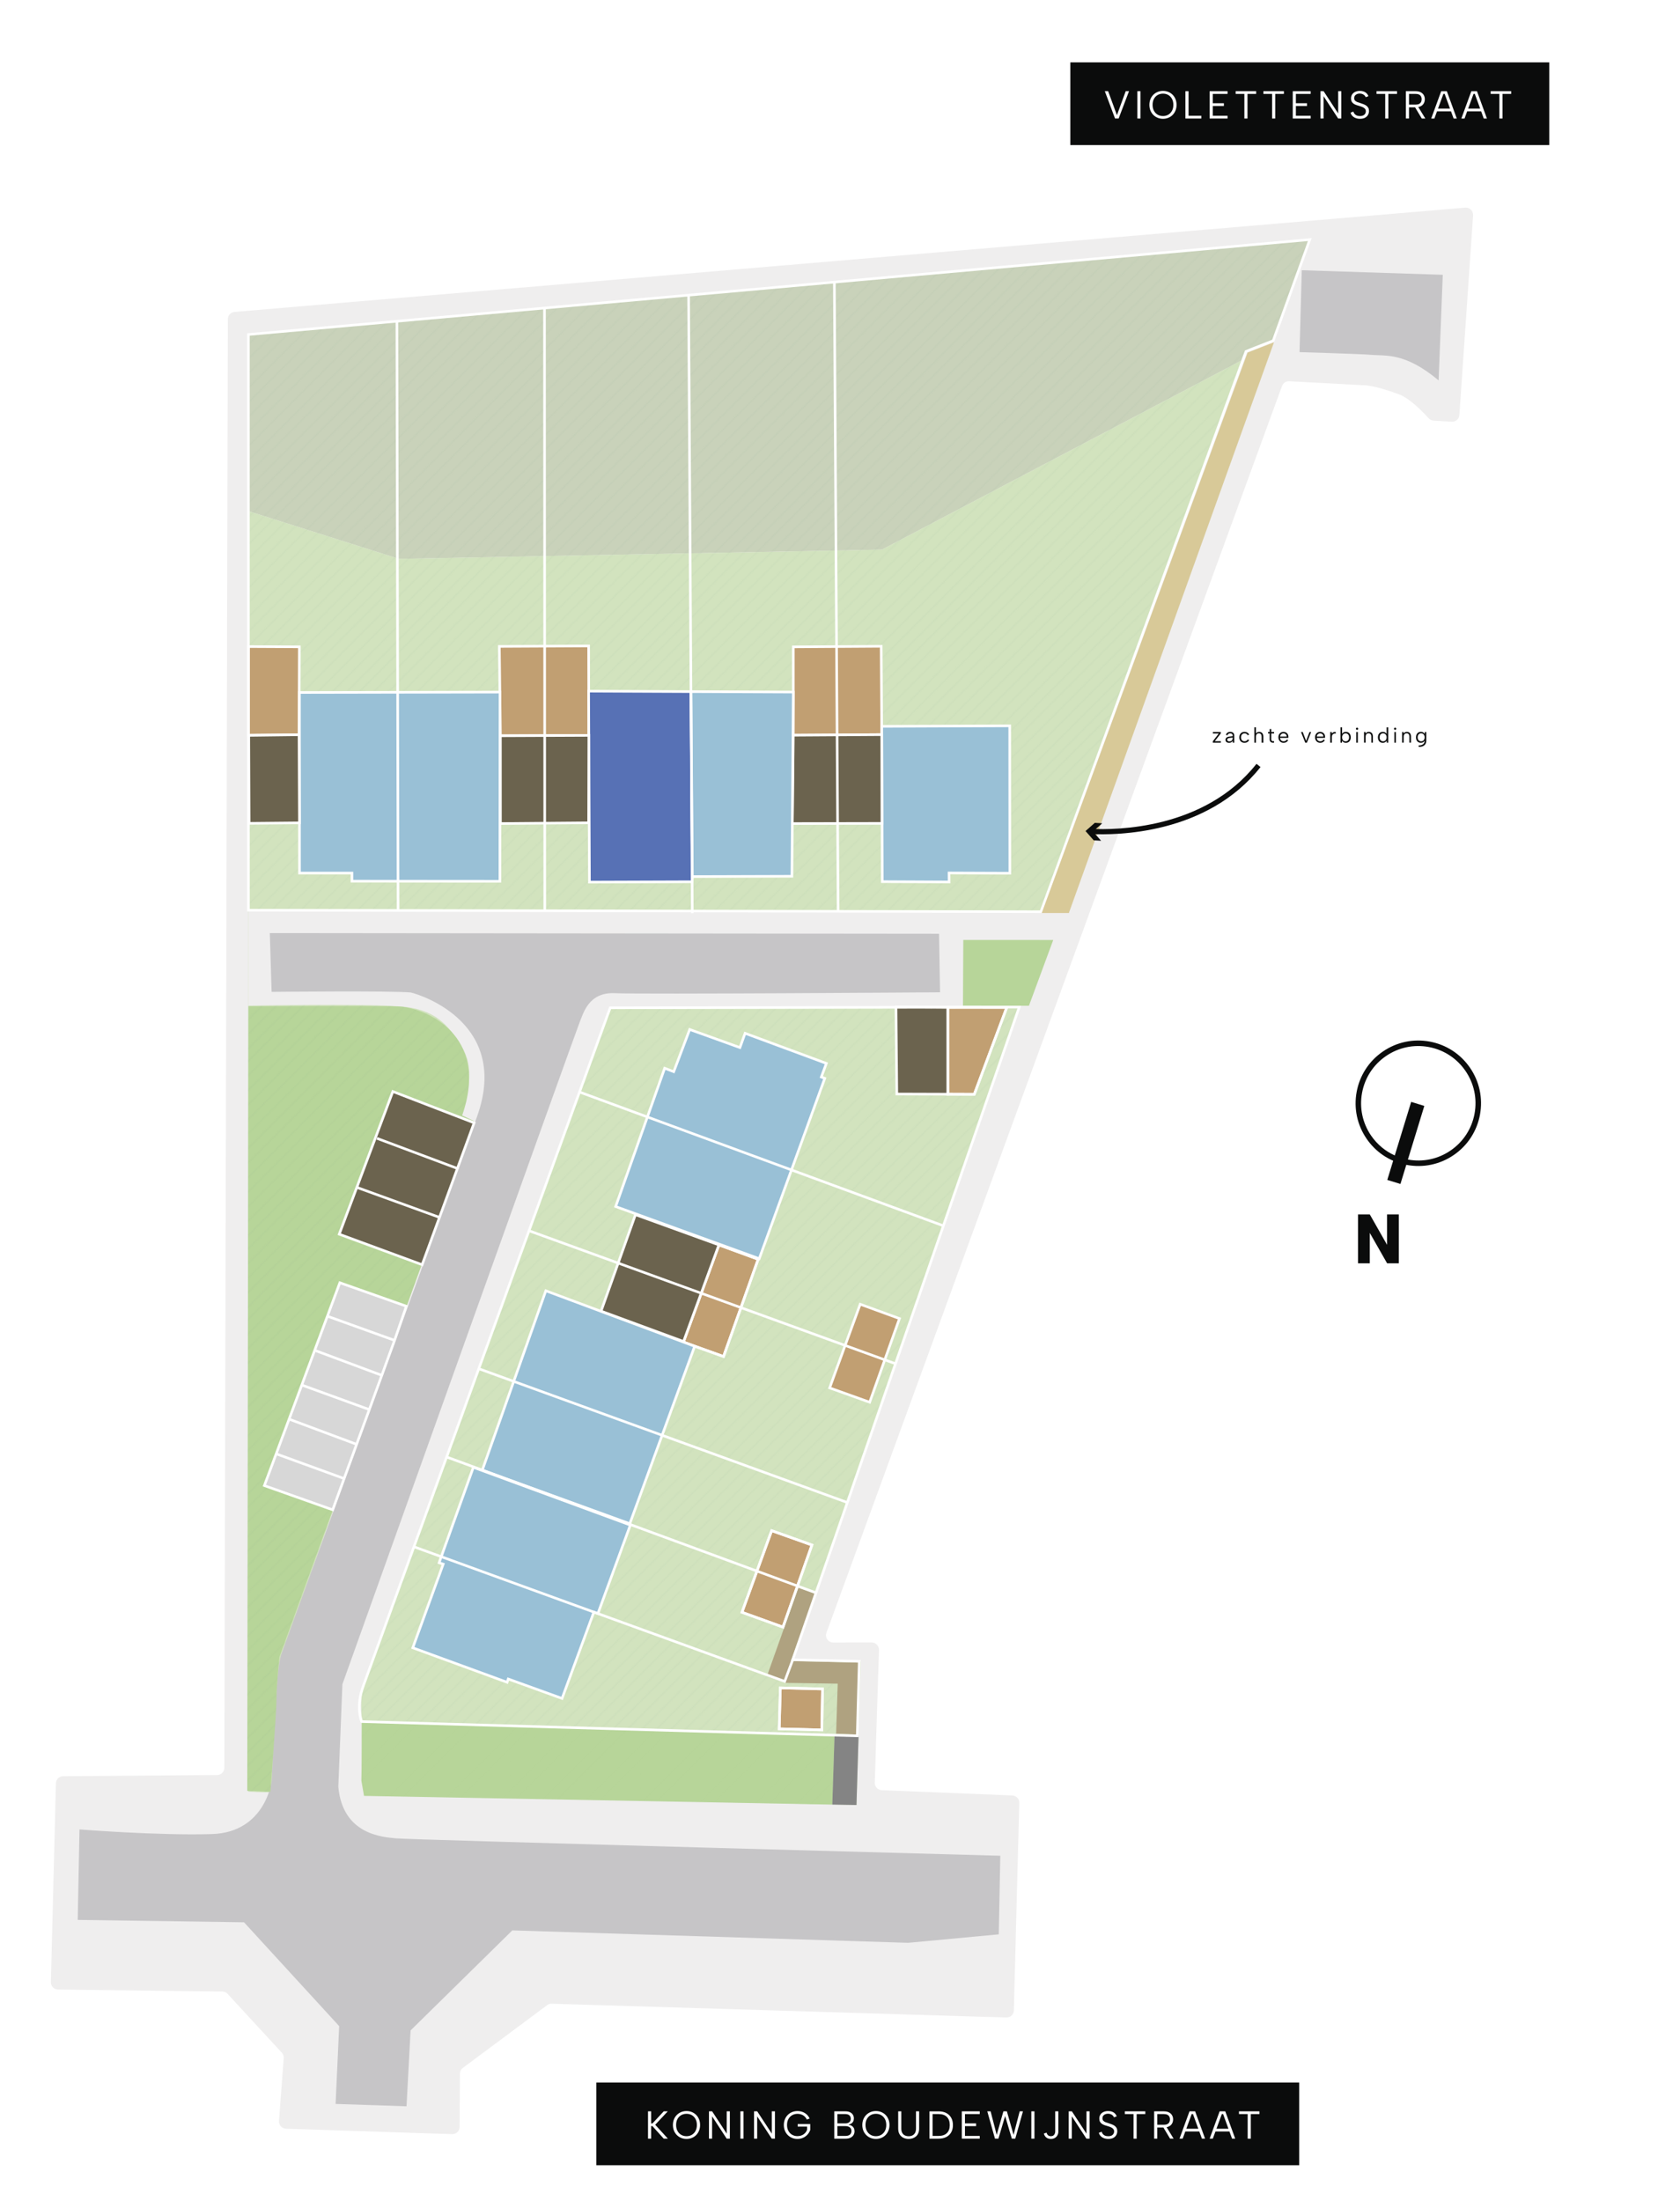 <?xml version="1.0" encoding="UTF-8"?>
<svg xmlns="http://www.w3.org/2000/svg" xmlns:xlink="http://www.w3.org/1999/xlink" viewBox="0 0 1301.6 1704.7">
  <defs>
    <pattern id="White_Grass_2" data-name="White Grass 2" x="0" y="0" width="200" height="200" patternTransform="translate(4509.91 -295.91)" patternUnits="userSpaceOnUse" viewBox="0 0 200 200">
      <g>
        <rect width="200" height="200" fill="none"/>
        <line x1="400" y1="200" x2="200" y2="400" fill="#1d1d1c" stroke="#759b85" stroke-miterlimit="10" stroke-width=".5"/>
        <line x1="200" y1="200" x2="0" y2="400" fill="#1d1d1c" stroke="#759b85" stroke-miterlimit="10" stroke-width=".5"/>
        <line x1="0" y1="200" x2="-200" y2="400" fill="#1d1d1c" stroke="#759b85" stroke-miterlimit="10" stroke-width=".5"/>
        <line x1="400" y1="0" x2="200" y2="200" fill="#1d1d1c" stroke="#759b85" stroke-miterlimit="10" stroke-width=".5"/>
        <g>
          <line x1="200" y1="0" x2="0" y2="200" fill="#1d1d1c" stroke="#759b85" stroke-miterlimit="10" stroke-width=".5"/>
          <line x1="205.63" y1="5.63" x2="5.63" y2="205.63" fill="#1d1d1c" stroke="#759b85" stroke-miterlimit="10" stroke-width=".5"/>
          <line x1="211.26" y1="11.26" x2="11.26" y2="211.26" fill="#1d1d1c" stroke="#759b85" stroke-miterlimit="10" stroke-width=".5"/>
          <line x1="216.89" y1="16.89" x2="16.89" y2="216.89" fill="#1d1d1c" stroke="#759b85" stroke-miterlimit="10" stroke-width=".5"/>
          <line x1="222.52" y1="22.52" x2="22.52" y2="222.52" fill="#1d1d1c" stroke="#759b85" stroke-miterlimit="10" stroke-width=".5"/>
          <line x1="228.15" y1="28.15" x2="28.15" y2="228.15" fill="#1d1d1c" stroke="#759b85" stroke-miterlimit="10" stroke-width=".5"/>
          <line x1="233.78" y1="33.78" x2="33.78" y2="233.78" fill="#1d1d1c" stroke="#759b85" stroke-miterlimit="10" stroke-width=".5"/>
          <line x1="239.41" y1="39.41" x2="39.41" y2="239.41" fill="#1d1d1c" stroke="#759b85" stroke-miterlimit="10" stroke-width=".5"/>
          <line x1="245.03" y1="45.03" x2="45.03" y2="245.03" fill="#1d1d1c" stroke="#759b85" stroke-miterlimit="10" stroke-width=".5"/>
          <line x1="250.66" y1="50.66" x2="50.66" y2="250.66" fill="#1d1d1c" stroke="#759b85" stroke-miterlimit="10" stroke-width=".5"/>
          <line x1="256.29" y1="56.29" x2="56.29" y2="256.29" fill="#1d1d1c" stroke="#759b85" stroke-miterlimit="10" stroke-width=".5"/>
          <line x1="261.92" y1="61.92" x2="61.92" y2="261.92" fill="#1d1d1c" stroke="#759b85" stroke-miterlimit="10" stroke-width=".5"/>
          <line x1="267.55" y1="67.55" x2="67.55" y2="267.55" fill="#1d1d1c" stroke="#759b85" stroke-miterlimit="10" stroke-width=".5"/>
          <line x1="272.18" y1="73.18" x2="72.18" y2="273.18" fill="#1d1d1c" stroke="#759b85" stroke-miterlimit="10" stroke-width=".5"/>
          <line x1="277.81" y1="78.81" x2="77.81" y2="278.81" fill="#1d1d1c" stroke="#759b85" stroke-miterlimit="10" stroke-width=".5"/>
          <line x1="283.44" y1="84.44" x2="83.44" y2="284.44" fill="#1d1d1c" stroke="#759b85" stroke-miterlimit="10" stroke-width=".5"/>
          <line x1="289.07" y1="90.07" x2="89.07" y2="290.07" fill="#1d1d1c" stroke="#759b85" stroke-miterlimit="10" stroke-width=".5"/>
          <line x1="294.7" y1="95.7" x2="94.7" y2="295.7" fill="#1d1d1c" stroke="#759b85" stroke-miterlimit="10" stroke-width=".5"/>
        </g>
        <g>
          <line x1="0" y1="0" x2="-200" y2="200" fill="#1d1d1c" stroke="#759b85" stroke-miterlimit="10" stroke-width=".5"/>
          <line x1="5.63" y1="5.63" x2="-194.37" y2="205.63" fill="#1d1d1c" stroke="#759b85" stroke-miterlimit="10" stroke-width=".5"/>
          <line x1="11.26" y1="11.26" x2="-188.74" y2="211.26" fill="#1d1d1c" stroke="#759b85" stroke-miterlimit="10" stroke-width=".5"/>
          <line x1="16.89" y1="16.89" x2="-183.11" y2="216.89" fill="#1d1d1c" stroke="#759b85" stroke-miterlimit="10" stroke-width=".5"/>
          <line x1="22.52" y1="22.52" x2="-177.48" y2="222.52" fill="#1d1d1c" stroke="#759b85" stroke-miterlimit="10" stroke-width=".5"/>
          <line x1="28.15" y1="28.15" x2="-171.85" y2="228.15" fill="#1d1d1c" stroke="#759b85" stroke-miterlimit="10" stroke-width=".5"/>
          <line x1="33.78" y1="33.78" x2="-166.22" y2="233.78" fill="#1d1d1c" stroke="#759b85" stroke-miterlimit="10" stroke-width=".5"/>
          <line x1="39.41" y1="39.41" x2="-160.59" y2="239.41" fill="#1d1d1c" stroke="#759b85" stroke-miterlimit="10" stroke-width=".5"/>
          <line x1="45.03" y1="45.03" x2="-154.97" y2="245.03" fill="#1d1d1c" stroke="#759b85" stroke-miterlimit="10" stroke-width=".5"/>
          <line x1="50.66" y1="50.66" x2="-149.34" y2="250.66" fill="#1d1d1c" stroke="#759b85" stroke-miterlimit="10" stroke-width=".5"/>
          <line x1="56.29" y1="56.29" x2="-143.71" y2="256.29" fill="#1d1d1c" stroke="#759b85" stroke-miterlimit="10" stroke-width=".5"/>
          <line x1="61.92" y1="61.92" x2="-138.08" y2="261.92" fill="#1d1d1c" stroke="#759b85" stroke-miterlimit="10" stroke-width=".5"/>
          <line x1="67.55" y1="67.55" x2="-132.45" y2="267.55" fill="#1d1d1c" stroke="#759b85" stroke-miterlimit="10" stroke-width=".5"/>
          <line x1="72.18" y1="73.18" x2="-127.82" y2="273.18" fill="#1d1d1c" stroke="#759b85" stroke-miterlimit="10" stroke-width=".5"/>
          <line x1="77.81" y1="78.81" x2="-122.19" y2="278.81" fill="#1d1d1c" stroke="#759b85" stroke-miterlimit="10" stroke-width=".5"/>
          <line x1="83.44" y1="84.44" x2="-116.56" y2="284.44" fill="#1d1d1c" stroke="#759b85" stroke-miterlimit="10" stroke-width=".5"/>
          <line x1="89.07" y1="90.07" x2="-110.93" y2="290.07" fill="#1d1d1c" stroke="#759b85" stroke-miterlimit="10" stroke-width=".5"/>
          <line x1="94.7" y1="95.7" x2="-105.3" y2="295.7" fill="#1d1d1c" stroke="#759b85" stroke-miterlimit="10" stroke-width=".5"/>
        </g>
        <line x1="400" y1="-200" x2="200" y2="0" fill="#1d1d1c" stroke="#759b85" stroke-miterlimit="10" stroke-width=".5"/>
        <g>
          <line x1="200" y1="-200" x2="0" y2="0" fill="#1d1d1c" stroke="#759b85" stroke-miterlimit="10" stroke-width=".5"/>
          <line x1="205.63" y1="-194.37" x2="5.63" y2="5.63" fill="#1d1d1c" stroke="#759b85" stroke-miterlimit="10" stroke-width=".5"/>
          <line x1="211.26" y1="-188.74" x2="11.26" y2="11.26" fill="#1d1d1c" stroke="#759b85" stroke-miterlimit="10" stroke-width=".5"/>
          <line x1="216.89" y1="-183.11" x2="16.89" y2="16.89" fill="#1d1d1c" stroke="#759b85" stroke-miterlimit="10" stroke-width=".5"/>
          <line x1="222.52" y1="-177.48" x2="22.52" y2="22.52" fill="#1d1d1c" stroke="#759b85" stroke-miterlimit="10" stroke-width=".5"/>
          <line x1="228.15" y1="-171.85" x2="28.15" y2="28.15" fill="#1d1d1c" stroke="#759b85" stroke-miterlimit="10" stroke-width=".5"/>
          <line x1="233.78" y1="-166.22" x2="33.78" y2="33.78" fill="#1d1d1c" stroke="#759b85" stroke-miterlimit="10" stroke-width=".5"/>
          <line x1="239.41" y1="-160.59" x2="39.41" y2="39.41" fill="#1d1d1c" stroke="#759b85" stroke-miterlimit="10" stroke-width=".5"/>
          <line x1="245.03" y1="-154.97" x2="45.03" y2="45.03" fill="#1d1d1c" stroke="#759b85" stroke-miterlimit="10" stroke-width=".5"/>
          <line x1="250.66" y1="-149.34" x2="50.66" y2="50.66" fill="#1d1d1c" stroke="#759b85" stroke-miterlimit="10" stroke-width=".5"/>
          <line x1="256.29" y1="-143.71" x2="56.29" y2="56.29" fill="#1d1d1c" stroke="#759b85" stroke-miterlimit="10" stroke-width=".5"/>
          <line x1="261.92" y1="-138.08" x2="61.92" y2="61.92" fill="#1d1d1c" stroke="#759b85" stroke-miterlimit="10" stroke-width=".5"/>
          <line x1="267.55" y1="-132.45" x2="67.55" y2="67.55" fill="#1d1d1c" stroke="#759b85" stroke-miterlimit="10" stroke-width=".5"/>
          <line x1="272.18" y1="-126.82" x2="72.18" y2="73.18" fill="#1d1d1c" stroke="#759b85" stroke-miterlimit="10" stroke-width=".5"/>
          <line x1="277.81" y1="-121.19" x2="77.81" y2="78.81" fill="#1d1d1c" stroke="#759b85" stroke-miterlimit="10" stroke-width=".5"/>
          <line x1="283.44" y1="-115.56" x2="83.44" y2="84.44" fill="#1d1d1c" stroke="#759b85" stroke-miterlimit="10" stroke-width=".5"/>
          <line x1="289.07" y1="-109.93" x2="89.07" y2="90.07" fill="#1d1d1c" stroke="#759b85" stroke-miterlimit="10" stroke-width=".5"/>
          <line x1="294.7" y1="-104.3" x2="94.7" y2="95.7" fill="#1d1d1c" stroke="#759b85" stroke-miterlimit="10" stroke-width=".5"/>
        </g>
        <g>
          <line x1="0" y1="-200" x2="-200" y2="0" fill="#1d1d1c" stroke="#759b85" stroke-miterlimit="10" stroke-width=".5"/>
          <line x1="5.63" y1="-194.37" x2="-194.37" y2="5.63" fill="#1d1d1c" stroke="#759b85" stroke-miterlimit="10" stroke-width=".5"/>
          <line x1="11.26" y1="-188.74" x2="-188.74" y2="11.26" fill="#1d1d1c" stroke="#759b85" stroke-miterlimit="10" stroke-width=".5"/>
          <line x1="16.89" y1="-183.11" x2="-183.11" y2="16.89" fill="#1d1d1c" stroke="#759b85" stroke-miterlimit="10" stroke-width=".5"/>
          <line x1="22.52" y1="-177.48" x2="-177.48" y2="22.52" fill="#1d1d1c" stroke="#759b85" stroke-miterlimit="10" stroke-width=".5"/>
          <line x1="28.15" y1="-171.85" x2="-171.85" y2="28.15" fill="#1d1d1c" stroke="#759b85" stroke-miterlimit="10" stroke-width=".5"/>
          <line x1="33.78" y1="-166.22" x2="-166.22" y2="33.78" fill="#1d1d1c" stroke="#759b85" stroke-miterlimit="10" stroke-width=".5"/>
          <line x1="39.41" y1="-160.59" x2="-160.59" y2="39.41" fill="#1d1d1c" stroke="#759b85" stroke-miterlimit="10" stroke-width=".5"/>
          <line x1="45.03" y1="-154.97" x2="-154.97" y2="45.03" fill="#1d1d1c" stroke="#759b85" stroke-miterlimit="10" stroke-width=".5"/>
          <line x1="50.66" y1="-149.34" x2="-149.34" y2="50.66" fill="#1d1d1c" stroke="#759b85" stroke-miterlimit="10" stroke-width=".5"/>
          <line x1="56.29" y1="-143.71" x2="-143.71" y2="56.29" fill="#1d1d1c" stroke="#759b85" stroke-miterlimit="10" stroke-width=".5"/>
          <line x1="61.92" y1="-138.08" x2="-138.08" y2="61.92" fill="#1d1d1c" stroke="#759b85" stroke-miterlimit="10" stroke-width=".5"/>
          <line x1="67.55" y1="-132.45" x2="-132.45" y2="67.55" fill="#1d1d1c" stroke="#759b85" stroke-miterlimit="10" stroke-width=".5"/>
          <line x1="72.18" y1="-126.82" x2="-127.82" y2="73.18" fill="#1d1d1c" stroke="#759b85" stroke-miterlimit="10" stroke-width=".5"/>
          <line x1="77.81" y1="-121.19" x2="-122.19" y2="78.81" fill="#1d1d1c" stroke="#759b85" stroke-miterlimit="10" stroke-width=".5"/>
          <line x1="83.44" y1="-115.56" x2="-116.56" y2="84.44" fill="#1d1d1c" stroke="#759b85" stroke-miterlimit="10" stroke-width=".5"/>
          <line x1="89.07" y1="-109.93" x2="-110.93" y2="90.07" fill="#1d1d1c" stroke="#759b85" stroke-miterlimit="10" stroke-width=".5"/>
          <line x1="94.7" y1="-104.3" x2="-105.3" y2="95.7" fill="#1d1d1c" stroke="#759b85" stroke-miterlimit="10" stroke-width=".5"/>
        </g>
      </g>
    </pattern>
  </defs>
  <g id="Basis">
    <path d="M1141.29,166.81l-10.61,154.58c-.21,3.06-2.85,5.39-5.92,5.21l-14.06-.83c-1.44-.09-2.8-.72-3.78-1.79-7.04-7.68-15.54-15.74-23.03-18.57-18.71-7.06-27.03-7.15-28.27-7.12-.14,0-.27,0-.41,0l-56.38-3.03c-2.46-.13-4.71,1.36-5.56,3.67l-352.99,965.6c-1.34,3.66,1.37,7.53,5.26,7.52l29.86-.02c3.16,0,5.7,2.62,5.6,5.78l-3.27,102.84c-.1,3.07,2.3,5.65,5.37,5.77l101.24,4.08c3.06.12,5.45,2.68,5.37,5.74l-4.21,160.77c-.08,3.1-2.67,5.54-5.77,5.45l-352.3-10.67c-1.26-.04-2.5.35-3.51,1.1l-65.32,48.6c-1.41,1.05-2.25,2.7-2.26,4.46l-.26,41.28c-.02,3.15-2.63,5.67-5.78,5.56l-128.75-4.21c-3.18-.1-5.64-2.84-5.4-6.02l3.67-48.62c.12-1.55-.41-3.08-1.47-4.22l-42.04-45.58c-1.04-1.13-2.51-1.78-4.05-1.8l-127.3-1.53c-3.12-.04-5.61-2.62-5.53-5.74l3.89-154c.08-3.02,2.53-5.43,5.55-5.46l119.38-.94c3.07-.02,5.55-2.52,5.56-5.59l2.71-1121.94c0-2.9,2.23-5.32,5.13-5.57l953.57-80.76c3.42-.29,6.29,2.54,6.06,5.96Z" fill="#efeeee"/>
  </g>
  <g id="Gras">
    <g id="Laag_26" data-name="Laag 26">
      <g>
        <polygon points="683.28 425.67 963.15 278.5 965.36 272.13 986.41 263.87 1014.78 185.55 192.45 259.06 192.44 395.84 309.1 432.82 683.28 425.67" fill="#c9d2ba"/>
        <polygon points="963.15 278.5 683.28 425.67 309.1 432.82 192.44 395.84 192.34 1387.59 192.47 1387.89 663.57 1397.9 666.86 1286.62 614.2 1285.41 963.15 278.5" fill="#d2e3be"/>
      </g>
    </g>
    <g opacity=".12">
      <polygon points="683.28 425.67 963.15 278.5 965.36 272.13 986.41 263.87 1014.78 185.55 192.45 259.06 192.44 395.84 309.1 432.82 683.28 425.67" fill="url(#White_Grass_2)"/>
      <polygon points="963.15 278.5 683.28 425.67 309.1 432.82 192.44 395.84 192.34 1387.59 192.47 1387.89 663.57 1397.9 666.86 1286.62 614.2 1285.41 963.15 278.5" fill="url(#White_Grass_2)"/>
    </g>
  </g>
  <g id="basis2">
    <path d="M986.41,263.87l-186.76,515.63-326.92,1.01s-184.85,504.31-191.17,524.88c-6.32,20.57,7.2,85.03,7.2,85.03l487.85,9.94-2.42,138.6-372.4-10.74-56.54,55.45-.94,49.63-114.21-3.88,4.14-52.07-52.73-56.36-122.9-2.3,2.42-128.25,131.31-2.86,18.13.74s3.84-86.91,7.03-101.65c3.2-14.74,148.36-416.86,148.36-416.86l-9.98-4.57s14.96-31.28,3.13-52.16c-11.82-20.88-23.05-31.66-48.89-33.64-30.46-2.33-117.69-.6-117.69-.6l.04-73.95,613.97,1.2,158.9-433.96,21.05-8.26Z" fill="#efeeee"/>
  </g>
  <g id="Straat">
    <path d="M60.21,1486.88l128.85,1.85,73.72,80.4-2.77,60.27,54.95,1.83,3.15-58.77,78.82-77.46,306.65,9.62,70.23-6.56,1.18-60.87s-457.49-12.4-468.09-13.46c-10.6-1.06-41.4-2.82-44.79-39.96l3.17-79.42s180.97-505.95,183.81-512.68,6.8-23.48,27.29-22.49c20.48.99,251.93-.69,251.93-.69l-.78-45.32-518.5-.53,1.41,45.52s94.62-.99,108.01.51c9.01,2.18,76.77,24.51,51.15,96.07l-151.81,416.8s-2.1,6.4-3.34,24.59-3.57,64.39-3.98,73.27c0,0-4.72,39.75-46.38,41.01-41.66,1.26-102.51-3.61-102.51-3.61" fill="#c6c5c7"/>
    <path d="M1006.84,272.71s47.35,1.36,54.88,2.06c11.71,1.09,26.5-2.25,52.86,19.83l3.23-81.78-109.24-3.54-1.74,63.44Z" fill="#c6c5c7"/>
  </g>
  <g id="kruiwagenpad">
    <polygon points="631.67 1234.38 618.56 1229.68 594.18 1298.17 608.78 1303.32 649.03 1303.92 647.79 1342.72 664.19 1343.37 665.75 1287.63 612.74 1286.28 631.67 1234.38" fill="#afa280"/>
  </g>
  <g id="Groenzones">
    <path d="M209.52,1387.62l-17.96-.68.88-607.62s101.68-.49,116.29.14c20.07.86,71.3,21.38,49.33,84.4l9.04,4.27-150.58,415.11s-2.43,22.8-2.31,32.2c.12,9.4-4.7,72.18-4.7,72.18Z" fill="#b7d599"/>
    <path d="M209.52,1387.62l-17.96-.68.88-607.62s101.68-.49,116.29.14c20.07.86,71.3,21.38,49.33,84.4l9.04,4.27-150.58,415.11s-2.43,22.8-2.31,32.2c.12,9.4-4.7,72.18-4.7,72.18Z" fill="url(#White_Grass_2)" opacity=".12"/>
    <path d="M280.23,1333.27s.04,40.45-.24,45.82l2.03,11.74,362.81,6.75,1.75-53.99-366.35-10.32Z" fill="#b7d599"/>
    <path d="M280.23,1333.27s.04,40.45-.24,45.82l2.03,11.74,362.81,6.75,1.75-53.99-366.35-10.32Z" fill="url(#White_Grass_2)" opacity=".12"/>
    <polygon points="646.58 1343.59 644.83 1397.58 663.57 1397.9 665.19 1344.31 646.58 1343.59" fill="#848484"/>
    <polygon points="746.07 778.84 797.19 778.91 816 727.98 746.33 727.95 746.07 778.84" fill="#b7d599"/>
  </g>
  <g id="Parkeerplaatsen">
    <polygon points="529.45 1039.4 560.56 1050.55 587.39 975.22 556.96 964.11 529.45 1039.4" fill="#c19f72" stroke="#fff" stroke-miterlimit="10" stroke-width="2"/>
    <polygon points="642.77 1074.86 673.79 1085.97 696.87 1021.17 666.44 1010.07 642.77 1074.86" fill="#c19f72" stroke="#fff" stroke-miterlimit="10" stroke-width="2"/>
    <polygon points="603.7 1338.91 636.72 1339.75 637.24 1308.01 604.59 1307.2 603.7 1338.91" fill="#c19f72" stroke="#fff" stroke-miterlimit="10" stroke-width="2"/>
    <polygon points="574.86 1248.65 606.63 1260.12 629.05 1196.54 597.85 1185.42 574.86 1248.65" fill="#c19f72" stroke="#fff" stroke-miterlimit="10" stroke-width="2"/>
    <polygon points="780.03 780.17 754.84 847.47 734.3 847.39 734.28 780.12 780.03 780.17" fill="#c19f72" stroke="#fff" stroke-miterlimit="10" stroke-width="2"/>
    <polyline points="456.21 569.52 456.05 500.26 386.86 500.62 387.69 569.83 456.21 569.52" fill="#c19f72" stroke="#fff" stroke-miterlimit="10" stroke-width="2"/>
    <polyline points="231.7 569.03 192.48 569.36 192.47 500.74 231.93 500.94 231.7 569.03" fill="#c19f72" stroke="#fff" stroke-miterlimit="10" stroke-width="2"/>
    <polygon points="314.82 1011.61 263.3 993.43 204.82 1150.53 257.77 1169.29 305.68 1038.05 314.82 1011.61" fill="#d7d7d7"/>
    <polygon points="314.82 1011.61 263.3 993.43 204.82 1150.53 257.77 1169.29 305.68 1038.05 314.82 1011.61" fill="none" stroke="#fff" stroke-miterlimit="10" stroke-width="2"/>
    <polygon points="529.45 1039.4 560.56 1050.55 587.39 975.22 556.96 964.11 529.45 1039.4" fill="none" stroke="#fff" stroke-miterlimit="10" stroke-width="2"/>
    <polygon points="603.7 1338.91 636.72 1339.75 637.24 1308.01 604.59 1307.2 603.7 1338.91" fill="none" stroke="#fff" stroke-miterlimit="10" stroke-width="2"/>
    <polygon points="574.86 1248.65 606.63 1260.12 629.05 1196.54 597.85 1185.42 574.86 1248.65" fill="none" stroke="#fff" stroke-miterlimit="10" stroke-width="2"/>
    <polygon points="780.03 780.17 754.84 847.47 734.3 847.39 734.28 780.12 780.03 780.17" fill="none" stroke="#fff" stroke-miterlimit="10" stroke-width="2"/>
    <polyline points="683.14 568.94 682.71 500.52 614.62 500.97 614.62 569.39 683.14 568.94" fill="#c19f72" stroke="#fff" stroke-miterlimit="10" stroke-width="2"/>
  </g>
  <g id="Woningen">
    <polygon points="327.05 979.46 262.83 955.83 304.35 845.32 367.33 869.59 327.05 979.46" fill="#6b634e" stroke="#fff" stroke-miterlimit="10" stroke-width="2"/>
    <polygon points="319.81 1276.14 392.89 1302.85 393.77 1300.31 435.46 1315.37 460.09 1248.5 463.23 1249.64 488.36 1181.08 366.74 1136.36 340.19 1210.27 343.38 1211.34 319.81 1276.14" fill="#99c0d6" stroke="#fff" stroke-miterlimit="10" stroke-width="2"/>
    <polyline points="373.67 1138.57 487.93 1180.04 538.2 1042.62 422.88 999.65 373.67 1138.57" fill="#99c0d6" stroke="#fff" stroke-miterlimit="10" stroke-width="2"/>
    <polygon points="465.69 1015.41 492.32 940.7 556.96 964.11 529.6 1038.93 465.69 1015.41" fill="#6b634e" stroke="#fff" stroke-miterlimit="10" stroke-width="2"/>
    <polygon points="476.99 934.42 588.22 974.79 639 835.13 636.32 834.1 640.24 823.55 577.26 800.23 573.26 811.29 534.36 797.29 521.98 829.97 514.96 827.29 476.99 934.42" fill="#99c0d6" stroke="#fff" stroke-miterlimit="10" stroke-width="2"/>
    <polygon points="683.14 562.52 782.29 562.13 782.38 676.26 735.3 676.07 735.34 683.05 683.54 682.79 683.14 562.52" fill="#99c0d6" stroke="#fff" stroke-miterlimit="10" stroke-width="2"/>
    <polygon points="613.86 637.81 614.62 569.39 683.14 568.94 683.28 637.67 613.86 637.81" fill="#6b634e" stroke="#fff" stroke-miterlimit="10" stroke-width="2"/>
    <polygon points="456.05 535.26 456.68 683.16 536.11 682.88 536.4 680.26 535.34 535.62 456.05 535.26" fill="#5771b5" stroke="#fff" stroke-miterlimit="10" stroke-width="2"/>
    <polygon points="535.34 535.62 536.4 680.26 536.56 678.87 613.55 678.63 614.62 535.97 535.34 535.62" fill="#99c0d6" stroke="#fff" stroke-miterlimit="10" stroke-width="2"/>
    <polygon points="456.05 637.21 387.72 637.8 387.69 569.83 456.21 569.52 456.05 637.21" fill="#6b634e" stroke="#fff" stroke-miterlimit="10" stroke-width="2"/>
    <polygon points="387.31 682.51 272.66 682.42 272.66 676.14 232.03 676.14 232.01 637.26 231.99 536.3 387.4 536 387.31 682.51" fill="#99c0d6" stroke="#fff" stroke-miterlimit="10" stroke-width="2"/>
    <polygon points="193.01 637.64 192.72 569.52 231.7 569.03 232.01 637.26 193.01 637.64" fill="#6b634e" stroke="#fff" stroke-miterlimit="10" stroke-width="2"/>
    <polygon points="694.81 847.26 734.3 847.39 734.28 780.12 694.17 779.79 694.81 847.26" fill="#6b634e" stroke="#fff" stroke-miterlimit="10" stroke-width="2"/>
  </g>
  <g id="Strokes">
    <line x1="254.27" y1="1019.55" x2="305.68" y2="1038.05" fill="none" stroke="#fff" stroke-miterlimit="10" stroke-width="2"/>
    <line x1="244.44" y1="1045.99" x2="296.49" y2="1065.39" fill="none" stroke="#fff" stroke-miterlimit="10" stroke-width="2"/>
    <line x1="233.63" y1="1072.59" x2="286.24" y2="1091.7" fill="none" stroke="#fff" stroke-miterlimit="10" stroke-width="2"/>
    <line x1="224.64" y1="1099.31" x2="276.48" y2="1118.63" fill="none" stroke="#fff" stroke-miterlimit="10" stroke-width="2"/>
    <line x1="214.26" y1="1126.04" x2="266.23" y2="1144.95" fill="none" stroke="#fff" stroke-miterlimit="10" stroke-width="2"/>
    <line x1="341.11" y1="943.03" x2="277.1" y2="919.82" fill="#7d818b" stroke="#fff" stroke-miterlimit="10" stroke-width="2"/>
    <line x1="292.07" y1="881.61" x2="355.25" y2="905.25" fill="#7d818b" stroke="#fff" stroke-miterlimit="10" stroke-width="2"/>
    <line x1="449.13" y1="845.78" x2="730.88" y2="949.31" fill="#7d818b" stroke="#fff" stroke-miterlimit="10" stroke-width="2"/>
    <line x1="693.79" y1="1056.14" x2="410.59" y2="953.43" fill="#7d818b" stroke="#fff" stroke-miterlimit="10" stroke-width="2"/>
    <line x1="371.63" y1="1060.26" x2="656.48" y2="1163.62" fill="#7d818b" stroke="#fff" stroke-miterlimit="10" stroke-width="2"/>
    <line x1="633.08" y1="1233.88" x2="345.75" y2="1128.27" fill="#7d818b" stroke="#fff" stroke-miterlimit="10" stroke-width="2"/>
    <polyline points="321.36 1198.14 607.96 1302.17 614.2 1285.41" fill="none" stroke="#fff" stroke-miterlimit="10" stroke-width="2"/>
    <line x1="649.35" y1="705.16" x2="646.43" y2="218.39" fill="#7d818b" stroke="#fff" stroke-miterlimit="10" stroke-width="2"/>
    <line x1="536.36" y1="707.22" x2="533.49" y2="228.51" fill="#7d818b" stroke="#fff" stroke-miterlimit="10" stroke-width="2"/>
    <line x1="422.06" y1="704.7" x2="421.85" y2="238.51" fill="#7d818b" stroke="#fff" stroke-miterlimit="10" stroke-width="2"/>
    <line x1="308.42" y1="704.47" x2="307.5" y2="248.75" fill="#7d818b" stroke="#fff" stroke-miterlimit="10" stroke-width="2"/>
    <polygon points="192.48 704.89 192.45 259.06 1014.78 185.55 986.41 263.87 965.36 272.13 806.46 706.09 192.48 704.89" fill="none" stroke="#fff" stroke-miterlimit="10" stroke-width="2"/>
    <path d="M281.57,1305.4l191.17-524.88,316.94-.58-175.49,505.48,51.55,1.19-1.55,57.72-383.96-11.04s-4.97-11.18,1.34-27.87Z" fill="none" stroke="#fff" stroke-miterlimit="10" stroke-width="2"/>
  </g>
  <g id="Noordwijzer">
    <g>
      <path d="M1083.76,978.38h-9.08s-13.42-23.56-13.42-23.56v23.56s-9.13,0-9.13,0v-37.87s9.13,0,9.13,0l13.39,23.56v-23.56s9.1,0,9.1,0v37.87Z" fill="#0b0c0c"/>
      <path d="M1146.61,863.35c2.38-12.76-.35-25.68-7.68-36.38-7.34-10.7-18.4-17.91-31.16-20.29-12.76-2.38-25.68.34-36.38,7.68-10.7,7.34-17.91,18.4-20.29,31.16-2.38,12.76.35,25.68,7.68,36.38,3.47,5.07,7.79,9.36,12.72,12.72,2.47,1.69,5.11,3.12,7.87,4.33l-4.55,14.86,10.19,3.12,4.54-14.82c.13.03.26.06.4.08,12.76,2.38,25.68-.35,36.38-7.68s17.91-18.4,20.29-31.16ZM1123.9,890.99c-9.74,6.68-21.5,9.17-33.11,7.02l12.72-41.53-10.19-3.12-12.7,41.48c-7.34-3.3-13.66-8.55-18.33-15.35-6.69-9.77-9.18-21.55-7.01-33.19,2.17-11.64,8.75-21.73,18.51-28.42,9.76-6.69,21.55-9.18,33.19-7.01,6.13,1.14,11.82,3.51,16.82,6.91,4.5,3.06,8.43,6.98,11.6,11.6,6.69,9.77,9.18,21.55,7.01,33.19-2.17,11.64-8.75,21.73-18.51,28.42Z" fill="#0b0c0c"/>
    </g>
  </g>
  <g id="Bomen">
    <polygon points="966.56 273.05 987.04 265.08 828.11 707.1 807.11 707.1 966.56 273.05" fill="#d8c998"/>
  </g>
  <g id="Straatnaam">
    <g>
      <rect x="462.01" y="1612.82" width="544.57" height="64.05" fill="#0b0c0c"/>
      <g>
        <path d="M502.06,1635.13h2.42v9.35h1.03l8.74-9.35h3.12l-9.74,10.4,9.83,10.77h-3.21l-8.77-9.71h-1v9.71h-2.42v-21.17Z" fill="#fff"/>
        <path d="M531.91,1656.51c-1.49,0-2.88-.26-4.16-.79-1.28-.52-2.4-1.26-3.36-2.22-.96-.96-1.7-2.1-2.24-3.42s-.8-2.78-.8-4.37.27-3.05.8-4.37c.53-1.32,1.28-2.46,2.24-3.42.96-.96,2.08-1.7,3.36-2.22,1.28-.52,2.67-.79,4.16-.79s2.85.26,4.13.79c1.28.53,2.39,1.27,3.34,2.22.95.96,1.69,2.1,2.22,3.42.53,1.32.8,2.78.8,4.37s-.27,3.05-.8,4.37c-.53,1.32-1.28,2.46-2.22,3.42-.95.96-2.06,1.7-3.34,2.22-1.28.53-2.66.79-4.13.79ZM531.91,1654.39c1.51,0,2.87-.35,4.08-1.06,1.21-.71,2.17-1.71,2.87-3.01.71-1.3,1.06-2.84,1.06-4.61s-.35-3.34-1.06-4.64c-.71-1.3-1.66-2.3-2.87-2.99-1.21-.7-2.57-1.04-4.08-1.04s-2.91.35-4.13,1.04c-1.22.7-2.18,1.69-2.89,2.99s-1.06,2.85-1.06,4.64.35,3.31,1.06,4.61,1.67,2.3,2.89,3.01c1.22.71,2.6,1.06,4.13,1.06Z" fill="#fff"/>
        <path d="M565.46,1635.13v21.17h-2.45l-11.31-17.3v17.3h-2.42v-21.17h2.45l11.31,17.27v-17.27h2.42Z" fill="#fff"/>
        <path d="M573.62,1635.13h2.42v21.17h-2.42v-21.17Z" fill="#fff"/>
        <path d="M600.39,1635.13v21.17h-2.45l-11.31-17.3v17.3h-2.42v-21.17h2.45l11.31,17.27v-17.27h2.42Z" fill="#fff"/>
        <path d="M625.14,1641.48c-.77-1.51-1.78-2.63-3.05-3.34-1.27-.72-2.68-1.07-4.23-1.07s-2.91.35-4.14,1.06c-1.23.71-2.2,1.7-2.9,2.99-.71,1.29-1.06,2.82-1.06,4.6s.35,3.28,1.06,4.57c.71,1.29,1.67,2.29,2.9,2.99,1.23.71,2.61,1.06,4.14,1.06,1.15,0,2.22-.2,3.21-.59.99-.39,1.85-.96,2.57-1.69.73-.74,1.28-1.62,1.66-2.65v-2.45h-7.26v-1.97h9.71v4.54c-.46,1.35-1.17,2.55-2.12,3.6s-2.09,1.88-3.42,2.48c-1.33.61-2.78.91-4.36.91s-2.88-.26-4.16-.79c-1.28-.52-2.4-1.26-3.36-2.22-.96-.96-1.7-2.1-2.24-3.42s-.8-2.78-.8-4.37.27-3.05.8-4.37c.53-1.32,1.28-2.46,2.24-3.42.96-.96,2.08-1.7,3.36-2.22,1.28-.52,2.67-.79,4.16-.79,1.39,0,2.7.23,3.92.68,1.22.45,2.3,1.11,3.25,1.97.95.86,1.69,1.9,2.24,3.13l-2.12.79Z" fill="#fff"/>
        <path d="M646.37,1656.3v-21.17h8.62c1.49,0,2.72.25,3.69.76.97.5,1.69,1.16,2.16,1.98.47.82.71,1.72.71,2.71s-.18,1.78-.53,2.43c-.35.66-.83,1.18-1.42,1.56-.6.38-1.25.64-1.95.79v.21c.85.12,1.6.39,2.27.8.67.41,1.19.97,1.57,1.68.38.71.57,1.56.57,2.57s-.26,2.01-.79,2.87c-.52.87-1.3,1.55-2.31,2.06-1.02.5-2.26.76-3.74.76h-8.86ZM659.16,1640.87c0-1.11-.37-1.99-1.1-2.65-.74-.65-1.83-.98-3.28-.98h-5.99v7.23h6.08c1.37,0,2.43-.32,3.18-.97.75-.65,1.12-1.52,1.12-2.63ZM648.79,1654.18h6.26c1.45,0,2.59-.33,3.4-.98.82-.65,1.23-1.6,1.23-2.83s-.43-2.17-1.29-2.81c-.86-.65-2-.97-3.43-.97h-6.17v7.59Z" fill="#fff"/>
        <path d="M678.64,1656.51c-1.49,0-2.88-.26-4.16-.79-1.28-.52-2.4-1.26-3.36-2.22-.96-.96-1.7-2.1-2.24-3.42s-.8-2.78-.8-4.37.27-3.05.8-4.37c.53-1.32,1.28-2.46,2.24-3.42.96-.96,2.08-1.7,3.36-2.22,1.28-.52,2.67-.79,4.16-.79s2.85.26,4.13.79c1.28.53,2.39,1.27,3.34,2.22.95.96,1.69,2.1,2.22,3.42.53,1.32.8,2.78.8,4.37s-.27,3.05-.8,4.37c-.53,1.32-1.28,2.46-2.22,3.42-.95.96-2.06,1.7-3.34,2.22-1.28.53-2.66.79-4.13.79ZM678.64,1654.39c1.51,0,2.87-.35,4.08-1.06,1.21-.71,2.17-1.71,2.87-3.01.71-1.3,1.06-2.84,1.06-4.61s-.35-3.34-1.06-4.64c-.71-1.3-1.66-2.3-2.87-2.99-1.21-.7-2.57-1.04-4.08-1.04s-2.91.35-4.13,1.04c-1.22.7-2.18,1.69-2.89,2.99s-1.06,2.85-1.06,4.64.35,3.31,1.06,4.61,1.67,2.3,2.89,3.01c1.22.71,2.6,1.06,4.13,1.06Z" fill="#fff"/>
        <path d="M695.88,1635.13h2.42v13.37c0,1.39.25,2.52.76,3.39.5.87,1.18,1.5,2.04,1.91.86.4,1.83.61,2.92.61s2.03-.2,2.87-.61c.85-.4,1.52-1.04,2.03-1.91.5-.87.76-2,.76-3.39v-13.37h2.42v13.34c0,1.39-.22,2.59-.65,3.6-.43,1.01-1.03,1.84-1.8,2.5-.77.66-1.63,1.14-2.6,1.47s-1.99.48-3.06.48c-1.45,0-2.79-.29-4.02-.86s-2.22-1.46-2.96-2.65c-.75-1.19-1.12-2.7-1.12-4.54v-13.34Z" fill="#fff"/>
        <path d="M727.1,1635.13c2.34,0,4.34.43,6,1.29,1.66.86,2.94,2.08,3.84,3.68.9,1.59,1.35,3.49,1.35,5.69s-.45,4.05-1.35,5.63c-.9,1.57-2.18,2.78-3.84,3.63-1.66.85-3.67,1.27-6,1.27h-6.99v-21.17h6.99ZM727.1,1654.18c2.88,0,5.06-.74,6.53-2.21s2.21-3.54,2.21-6.2-.74-4.77-2.21-6.28c-1.47-1.5-3.65-2.25-6.53-2.25h-4.57v16.94h4.57Z" fill="#fff"/>
        <path d="M759.07,1637.24h-11.46v7.23h8.62v2.12h-8.62v7.59h11.46v2.12h-13.88v-21.17h13.88v2.12Z" fill="#fff"/>
        <path d="M773.53,1656.3h-2.66l-5.96-21.17h2.57l4.72,18.24,5.2-18.24h2.69l5.17,18.21,4.75-18.21h2.54l-5.96,21.17h-2.66l-5.2-17.54-5.2,17.54Z" fill="#fff"/>
        <path d="M799.03,1635.13h2.42v21.17h-2.42v-21.17Z" fill="#fff"/>
        <path d="M817.54,1635.13h2.42v15.64c0,1.11-.24,2.1-.73,2.96-.48.87-1.15,1.55-2.01,2.04-.86.49-1.86.74-3.01.74-1.45,0-2.64-.37-3.57-1.1-.93-.74-1.56-1.75-1.91-3.04l2.09-.76c.14.53.35,1,.62,1.42.27.42.64.76,1.09,1s1.01.36,1.68.36c.79,0,1.42-.18,1.91-.54s.84-.82,1.07-1.38c.23-.55.35-1.12.35-1.71v-15.64Z" fill="#fff"/>
        <path d="M844.18,1635.13v21.17h-2.45l-11.31-17.3v17.3h-2.42v-21.17h2.45l11.31,17.27v-17.27h2.42Z" fill="#fff"/>
        <path d="M853.53,1650.92c.12.54.38,1.08.77,1.62s.94.98,1.63,1.33c.7.35,1.59.53,2.68.53,1.55,0,2.7-.36,3.45-1.09.75-.72,1.12-1.58,1.12-2.57,0-.79-.21-1.43-.64-1.94-.42-.5-1-.92-1.72-1.26-.73-.33-1.54-.63-2.45-.89-.81-.22-1.61-.47-2.4-.74-.8-.27-1.52-.62-2.16-1.03-.65-.41-1.16-.95-1.54-1.62-.38-.67-.57-1.49-.57-2.48,0-1.19.28-2.22.85-3.1.56-.88,1.36-1.56,2.39-2.04s2.23-.73,3.6-.73c1.19,0,2.23.17,3.12.51.89.34,1.63.82,2.22,1.44.59.62,1.03,1.33,1.32,2.13l-2.15.82c-.14-.46-.41-.91-.82-1.35-.4-.43-.93-.79-1.57-1.07-.65-.28-1.38-.42-2.21-.42s-1.54.14-2.19.42c-.66.28-1.18.69-1.56,1.21-.38.52-.57,1.16-.57,1.91,0,.81.23,1.45.68,1.92s1.06.86,1.81,1.15,1.59.57,2.5.83c.83.26,1.63.54,2.4.85s1.47.68,2.09,1.12c.61.44,1.1,1,1.47,1.66.36.66.54,1.48.54,2.45,0,1.07-.25,2.06-.76,2.98-.5.92-1.27,1.65-2.28,2.21s-2.32.83-3.92.83c-1.33,0-2.5-.21-3.51-.62-1.01-.41-1.84-.97-2.48-1.68-.65-.71-1.09-1.51-1.33-2.42l2.21-.88Z" fill="#fff"/>
        <path d="M871.47,1635.13h15.88v2.12h-6.72v19.06h-2.42v-19.06h-6.75v-2.12Z" fill="#fff"/>
        <path d="M901.65,1635.13c1.65,0,3.01.28,4.07.85,1.06.57,1.85,1.32,2.37,2.25.52.94.79,1.99.79,3.16,0,.83-.14,1.61-.41,2.36-.27.75-.7,1.41-1.29,2-.58.58-1.33,1.05-2.24,1.39-.91.34-2,.51-3.27.51h-5.05v8.65h-2.42v-21.17h7.44ZM906.43,1641.39c0-1.27-.37-2.28-1.12-3.02-.75-.75-1.97-1.12-3.66-1.12h-5.02v8.29h5.05c1.11,0,2.01-.17,2.71-.51.7-.34,1.21-.83,1.54-1.45.33-.62.5-1.35.5-2.18ZM903.41,1646.74l5.87,9.56h-2.75l-5.72-9.56h2.6Z" fill="#fff"/>
        <path d="M924.28,1637.24h-1l-6.99,19.06h-2.45l7.74-21.17h4.36l7.71,21.17h-2.45l-6.93-19.06ZM917.62,1648.62h12.34v2.12h-12.34v-2.12Z" fill="#fff"/>
        <path d="M947.63,1637.24h-1l-6.99,19.06h-2.45l7.74-21.17h4.36l7.71,21.17h-2.45l-6.93-19.06ZM940.97,1648.62h12.34v2.12h-12.34v-2.12Z" fill="#fff"/>
        <path d="M959.91,1635.13h15.88v2.12h-6.72v19.06h-2.42v-19.06h-6.75v-2.12Z" fill="#fff"/>
      </g>
    </g>
    <g>
      <rect x="829.24" y="48.3" width="371.08" height="64.05" fill="#0b0c0c"/>
      <g>
        <path d="M872.15,70.61h2.57l-8.05,21.17h-2.78l-7.92-21.17h2.57l6.81,18.6,6.81-18.6Z" fill="#fff"/>
        <path d="M881.19,70.61h2.42v21.17h-2.42v-21.17Z" fill="#fff"/>
        <path d="M901.06,92c-1.49,0-2.88-.26-4.16-.79-1.28-.52-2.4-1.26-3.36-2.22-.96-.96-1.7-2.1-2.24-3.42s-.8-2.78-.8-4.37.27-3.05.8-4.37c.53-1.32,1.28-2.46,2.24-3.42.96-.96,2.08-1.7,3.36-2.22,1.28-.52,2.67-.79,4.16-.79s2.85.26,4.13.79c1.28.52,2.39,1.27,3.34,2.22.95.96,1.69,2.1,2.22,3.42.53,1.32.8,2.78.8,4.37s-.27,3.05-.8,4.37c-.53,1.32-1.28,2.46-2.22,3.42-.95.96-2.06,1.7-3.34,2.22-1.28.52-2.66.79-4.13.79ZM901.06,89.88c1.51,0,2.87-.35,4.08-1.06,1.21-.71,2.17-1.71,2.87-3.01.71-1.3,1.06-2.84,1.06-4.61s-.35-3.34-1.06-4.64c-.71-1.3-1.66-2.3-2.87-3-1.21-.7-2.57-1.04-4.08-1.04s-2.91.35-4.13,1.04c-1.22.7-2.18,1.69-2.89,3s-1.06,2.85-1.06,4.64.35,3.31,1.06,4.61c.71,1.3,1.67,2.3,2.89,3.01,1.22.71,2.6,1.06,4.13,1.06Z" fill="#fff"/>
        <path d="M920.84,70.61v19.06h9.89v2.12h-12.31v-21.17h2.42Z" fill="#fff"/>
        <path d="M951.06,72.73h-11.46v7.23h8.62v2.12h-8.62v7.59h11.46v2.12h-13.88v-21.17h13.88v2.12Z" fill="#fff"/>
        <path d="M957.35,70.61h15.88v2.12h-6.72v19.06h-2.42v-19.06h-6.75v-2.12Z" fill="#fff"/>
        <path d="M978.83,70.61h15.88v2.12h-6.72v19.06h-2.42v-19.06h-6.75v-2.12Z" fill="#fff"/>
        <path d="M1015.46,72.73h-11.46v7.23h8.62v2.12h-8.62v7.59h11.46v2.12h-13.88v-21.17h13.88v2.12Z" fill="#fff"/>
        <path d="M1039.2,70.61v21.17h-2.45l-11.31-17.3v17.3h-2.42v-21.17h2.45l11.31,17.27v-17.27h2.42Z" fill="#fff"/>
        <path d="M1048.55,86.4c.12.54.38,1.08.77,1.62s.94.98,1.63,1.33c.7.35,1.59.53,2.68.53,1.55,0,2.7-.36,3.45-1.09.75-.73,1.12-1.58,1.12-2.57,0-.79-.21-1.43-.64-1.94-.42-.5-1-.92-1.72-1.25-.73-.33-1.54-.63-2.45-.89-.81-.22-1.61-.47-2.4-.74-.8-.27-1.52-.61-2.16-1.03-.65-.41-1.16-.95-1.54-1.62-.38-.67-.57-1.49-.57-2.48,0-1.19.28-2.22.85-3.1.56-.88,1.36-1.56,2.39-2.04s2.23-.73,3.6-.73c1.19,0,2.23.17,3.12.51.89.34,1.63.82,2.22,1.44.59.62,1.03,1.33,1.32,2.13l-2.15.82c-.14-.46-.41-.91-.82-1.35-.4-.43-.93-.79-1.57-1.07-.65-.28-1.38-.42-2.21-.42s-1.54.14-2.19.42c-.66.28-1.18.69-1.56,1.21-.38.53-.57,1.16-.57,1.91,0,.81.23,1.45.68,1.92s1.06.86,1.81,1.15c.76.29,1.59.57,2.5.83.83.26,1.63.54,2.4.85.78.3,1.47.68,2.09,1.12.61.44,1.1,1,1.47,1.66s.54,1.48.54,2.45c0,1.07-.25,2.06-.76,2.98s-1.27,1.65-2.28,2.21-2.32.83-3.92.83c-1.33,0-2.5-.21-3.51-.62-1.01-.41-1.84-.97-2.48-1.68-.65-.71-1.09-1.51-1.33-2.42l2.21-.88Z" fill="#fff"/>
        <path d="M1066.48,70.61h15.88v2.12h-6.72v19.06h-2.42v-19.06h-6.75v-2.12Z" fill="#fff"/>
        <path d="M1096.67,70.61c1.65,0,3.01.28,4.07.85s1.85,1.32,2.37,2.25c.52.94.79,1.99.79,3.16,0,.83-.14,1.61-.41,2.36-.27.75-.7,1.41-1.29,2s-1.33,1.05-2.24,1.39c-.91.34-2,.51-3.27.51h-5.05v8.65h-2.42v-21.17h7.44ZM1101.45,76.87c0-1.27-.37-2.28-1.12-3.02-.75-.75-1.97-1.12-3.66-1.12h-5.02v8.29h5.05c1.11,0,2.01-.17,2.71-.51.7-.34,1.21-.83,1.54-1.45.33-.62.5-1.35.5-2.18ZM1098.42,82.23l5.87,9.56h-2.75l-5.72-9.56h2.6Z" fill="#fff"/>
        <path d="M1119.29,72.73h-1l-6.99,19.06h-2.45l7.74-21.17h4.36l7.71,21.17h-2.45l-6.93-19.06ZM1112.64,84.1h12.34v2.12h-12.34v-2.12Z" fill="#fff"/>
        <path d="M1142.64,72.73h-1l-6.99,19.06h-2.45l7.74-21.17h4.36l7.71,21.17h-2.45l-6.93-19.06ZM1135.99,84.1h12.34v2.12h-12.34v-2.12Z" fill="#fff"/>
        <path d="M1154.92,70.61h15.88v2.12h-6.72v19.06h-2.42v-19.06h-6.75v-2.12Z" fill="#fff"/>
      </g>
    </g>
  </g>
  <g id="Layer_23" data-name="Layer 23">
    <g>
      <g>
        <path d="M945.82,567.99l-4.64,6.02h4.69v1.16h-6.24v-1.07l4.64-6.02h-4.59v-1.16h6.14v1.07Z" fill="#0b0c0c"/>
        <path d="M955.12,575.17l-.1-1.49c-.23.51-.57.9-1.02,1.18-.45.28-1.02.42-1.72.42-.59,0-1.1-.09-1.52-.28s-.74-.45-.96-.8c-.23-.35-.34-.76-.34-1.23,0-.69.26-1.26.78-1.71.52-.45,1.26-.72,2.24-.82l2.54-.28v-.66c0-.46-.17-.83-.51-1.11-.34-.28-.8-.42-1.39-.42s-1.05.13-1.43.4c-.38.26-.64.64-.78,1.14l-1.12-.4c.22-.73.62-1.29,1.21-1.7.59-.41,1.31-.61,2.15-.61.98,0,1.74.25,2.29.75.54.5.82,1.18.82,2.04v5.58h-1.14ZM955.03,571.22l-2.56.3c-.55.07-.97.22-1.25.45-.29.24-.43.55-.43.93s.14.69.42.92c.28.23.69.35,1.21.35.61,0,1.1-.12,1.49-.36.39-.24.67-.57.85-.98s.27-.86.27-1.35v-.26Z" fill="#0b0c0c"/>
        <path d="M964.17,575.28c-.8,0-1.51-.18-2.11-.53-.61-.35-1.08-.84-1.41-1.48-.34-.63-.5-1.37-.5-2.2s.17-1.59.5-2.24c.33-.64.81-1.14,1.41-1.5.6-.36,1.31-.54,2.11-.54.85,0,1.59.2,2.23.59.64.39,1.1.93,1.39,1.63l-1.14.4c-.17-.44-.46-.79-.9-1.05-.43-.26-.94-.39-1.51-.39s-1.05.13-1.46.38c-.41.25-.73.61-.96,1.07-.23.46-.34,1.01-.34,1.63,0,.92.25,1.66.74,2.22s1.16.83,1.98.83c.56,0,1.06-.13,1.5-.38.44-.25.76-.59.97-1.02l1.12.4c-.3.68-.76,1.22-1.4,1.6-.64.39-1.38.58-2.23.58Z" fill="#0b0c0c"/>
        <path d="M971.81,563.28h1.24v4.75c.26-.4.62-.7,1.07-.92.45-.21.96-.32,1.52-.32.61,0,1.14.14,1.62.41.47.28.84.68,1.11,1.22.27.54.4,1.21.4,2.01v4.72h-1.32v-4.57c0-.86-.18-1.52-.54-1.97-.36-.46-.89-.69-1.58-.69s-1.27.24-1.67.73c-.4.48-.6,1.19-.6,2.11v4.39h-1.24v-11.88Z" fill="#0b0c0c"/>
        <path d="M983.68,566.91v-2.31h1.24v2.31h2.19v1.16h-2.19v4.44c0,.51.11.88.32,1.11.21.23.49.37.83.41s.69.04,1.05,0v1.07c-.43.1-.85.13-1.26.08-.41-.04-.78-.17-1.11-.37-.32-.2-.58-.49-.78-.87s-.29-.85-.29-1.44v-4.44h-1.24v-1.16h1.24Z" fill="#0b0c0c"/>
        <path d="M994.4,575.28c-.77,0-1.46-.19-2.05-.56-.6-.37-1.07-.89-1.41-1.53-.34-.65-.51-1.39-.51-2.23s.17-1.52.51-2.15c.34-.63.81-1.12,1.4-1.48.59-.36,1.27-.54,2.03-.54s1.42.17,2,.5,1.05.79,1.38,1.37c.33.58.48,1.25.46,2,0,.12,0,.25-.02.38-.01.13-.02.27-.03.43h-6.39c.02.52.15.97.38,1.37s.54.71.92.93.81.34,1.3.34c.64,0,1.18-.12,1.62-.36.45-.24.77-.59.97-1.04l1.07.43c-.33.69-.81,1.22-1.44,1.59-.63.37-1.36.55-2.2.55ZM996.86,570.4c.01-.47-.09-.89-.31-1.25-.21-.36-.51-.65-.9-.86-.39-.21-.83-.31-1.34-.31-.44,0-.84.1-1.21.31s-.66.5-.9.87-.38.78-.42,1.25h5.07Z" fill="#0b0c0c"/>
        <path d="M1009.31,566.91l2.61,6.87,2.62-6.87h1.3l-3.3,8.25h-1.29l-3.27-8.25h1.32Z" fill="#0b0c0c"/>
        <path d="M1022.81,575.28c-.77,0-1.46-.19-2.05-.56-.6-.37-1.07-.89-1.41-1.53-.34-.65-.51-1.39-.51-2.23s.17-1.52.51-2.15c.34-.63.81-1.12,1.4-1.48.59-.36,1.27-.54,2.03-.54s1.42.17,2,.5,1.05.79,1.38,1.37c.33.58.48,1.25.46,2,0,.12,0,.25-.02.38-.01.13-.02.27-.03.43h-6.39c.02.52.15.97.38,1.37s.54.71.92.93.81.34,1.3.34c.64,0,1.18-.12,1.62-.36.45-.24.77-.59.97-1.04l1.07.43c-.33.69-.81,1.22-1.44,1.59-.63.37-1.36.55-2.2.55ZM1025.27,570.4c.01-.47-.09-.89-.31-1.25-.21-.36-.51-.65-.9-.86-.39-.21-.83-.31-1.34-.31-.44,0-.84.1-1.21.31s-.66.5-.9.87-.38.78-.42,1.25h5.07Z" fill="#0b0c0c"/>
        <path d="M1030.63,566.91h1.14l.07,1.2c.22-.3.49-.55.8-.76.31-.21.66-.35,1.04-.44.38-.08.78-.09,1.21,0v1.24c-.46-.09-.88-.09-1.25,0-.37.09-.69.25-.95.5-.26.24-.47.55-.61.92-.14.37-.21.79-.21,1.28v4.32h-1.24v-8.25Z" fill="#0b0c0c"/>
        <path d="M1039.66,568.58c.24-.51.62-.93,1.14-1.27.52-.34,1.17-.51,1.96-.51s1.42.18,1.99.53c.57.35,1.01.84,1.32,1.48.31.63.47,1.38.47,2.24s-.16,1.61-.48,2.24-.76,1.13-1.33,1.48c-.57.35-1.22.52-1.97.52s-1.37-.16-1.87-.48c-.5-.32-.87-.71-1.12-1.17l-.08,1.53h-1.14v-11.88h1.24v5.31l-.13-.02ZM1045.2,571.04c0-.95-.25-1.7-.73-2.25s-1.15-.83-1.97-.83c-.52,0-.98.12-1.39.37-.41.25-.73.6-.96,1.06-.23.46-.35,1.01-.35,1.66s.12,1.2.35,1.67c.23.46.55.81.96,1.06.41.24.88.36,1.39.36.83,0,1.48-.28,1.97-.83s.73-1.31.73-2.25Z" fill="#0b0c0c"/>
        <path d="M1051.41,565.26c-.25,0-.46-.08-.63-.25s-.25-.37-.25-.61.08-.46.25-.63.37-.25.63-.25c.23,0,.43.08.6.25.17.17.26.37.26.63s-.09.45-.26.61c-.17.17-.37.25-.6.25ZM1050.78,566.91h1.22v8.25h-1.22v-8.25Z" fill="#0b0c0c"/>
        <path d="M1056.77,566.91h1.14l.07,1.17c.26-.41.61-.72,1.04-.95.43-.23.93-.34,1.5-.34.63,0,1.18.13,1.65.4.47.27.84.67,1.11,1.21s.4,1.2.4,2v4.75h-1.24v-4.6c0-.86-.18-1.51-.55-1.96-.37-.45-.9-.67-1.59-.67s-1.27.24-1.67.71c-.4.47-.6,1.17-.6,2.1v4.42h-1.24v-8.25Z" fill="#0b0c0c"/>
        <path d="M1074.42,568.58l-.13.02v-5.31h1.24v11.88h-1.14l-.08-1.53c-.25.46-.63.85-1.13,1.17-.5.32-1.12.48-1.86.48s-1.42-.17-1.99-.52-1.01-.84-1.32-1.48-.47-1.39-.47-2.24.16-1.6.47-2.24.75-1.12,1.32-1.48,1.23-.53,1.99-.53,1.43.17,1.95.51c.52.34.9.76,1.16,1.27ZM1068.87,571.04c0,.95.24,1.7.73,2.25s1.15.83,1.98.83c.52,0,.98-.12,1.39-.36.41-.24.73-.59.96-1.06.24-.46.36-1.02.36-1.67s-.12-1.2-.36-1.66-.56-.81-.96-1.06c-.41-.25-.87-.37-1.39-.37-.83,0-1.48.28-1.97.83-.49.56-.73,1.31-.73,2.25Z" fill="#0b0c0c"/>
        <path d="M1080.9,565.26c-.25,0-.46-.08-.63-.25s-.25-.37-.25-.61.08-.46.25-.63.37-.25.63-.25c.23,0,.43.08.6.25.17.17.26.37.26.63s-.09.45-.26.61c-.17.17-.37.25-.6.25ZM1080.28,566.91h1.22v8.25h-1.22v-8.25Z" fill="#0b0c0c"/>
        <path d="M1086.27,566.91h1.14l.07,1.17c.26-.41.61-.72,1.04-.95.43-.23.93-.34,1.5-.34.63,0,1.18.13,1.65.4.47.27.84.67,1.11,1.21s.4,1.2.4,2v4.75h-1.24v-4.6c0-.86-.18-1.51-.55-1.96-.37-.45-.9-.67-1.59-.67s-1.27.24-1.67.71c-.4.47-.6,1.17-.6,2.1v4.42h-1.24v-8.25Z" fill="#0b0c0c"/>
        <path d="M1103.88,566.91h1.14v6.73c0,1.01-.23,1.88-.68,2.6s-1.11,1.27-1.96,1.65-1.9.57-3.14.57l-.2-1.14c1.55-.02,2.73-.34,3.53-.97.8-.62,1.21-1.53,1.21-2.72v-.18l.13.03c-.25.48-.63.9-1.14,1.25-.51.35-1.16.53-1.96.54-.76,0-1.42-.17-1.99-.52s-1.01-.84-1.32-1.48-.47-1.39-.47-2.24.16-1.6.47-2.24.75-1.12,1.32-1.48,1.23-.53,1.99-.53c.5,0,.93.07,1.32.22.38.15.71.35.99.59.27.25.5.53.68.83l.08-1.53ZM1098.36,571.04c0,.95.25,1.7.73,2.25.49.56,1.15.83,1.99.83.51,0,.96-.12,1.37-.36.41-.24.73-.59.96-1.06.24-.46.36-1.02.36-1.67s-.12-1.2-.36-1.66-.56-.81-.96-1.06c-.41-.25-.86-.37-1.37-.37-.83,0-1.49.28-1.98.84s-.74,1.31-.74,2.24Z" fill="#0b0c0c"/>
      </g>
      <g>
        <path d="M975.04,592.8c-41.02,51.86-111.03,52.05-129.46,51.12" fill="none" stroke="#0b0c0c" stroke-miterlimit="10" stroke-width="4"/>
        <polygon points="853.97 637.62 846.77 643.96 853.11 651.16 847.36 650.79 841.02 643.6 848.22 637.26 853.97 637.62" fill="#0b0c0c"/>
      </g>
    </g>
  </g>
</svg>